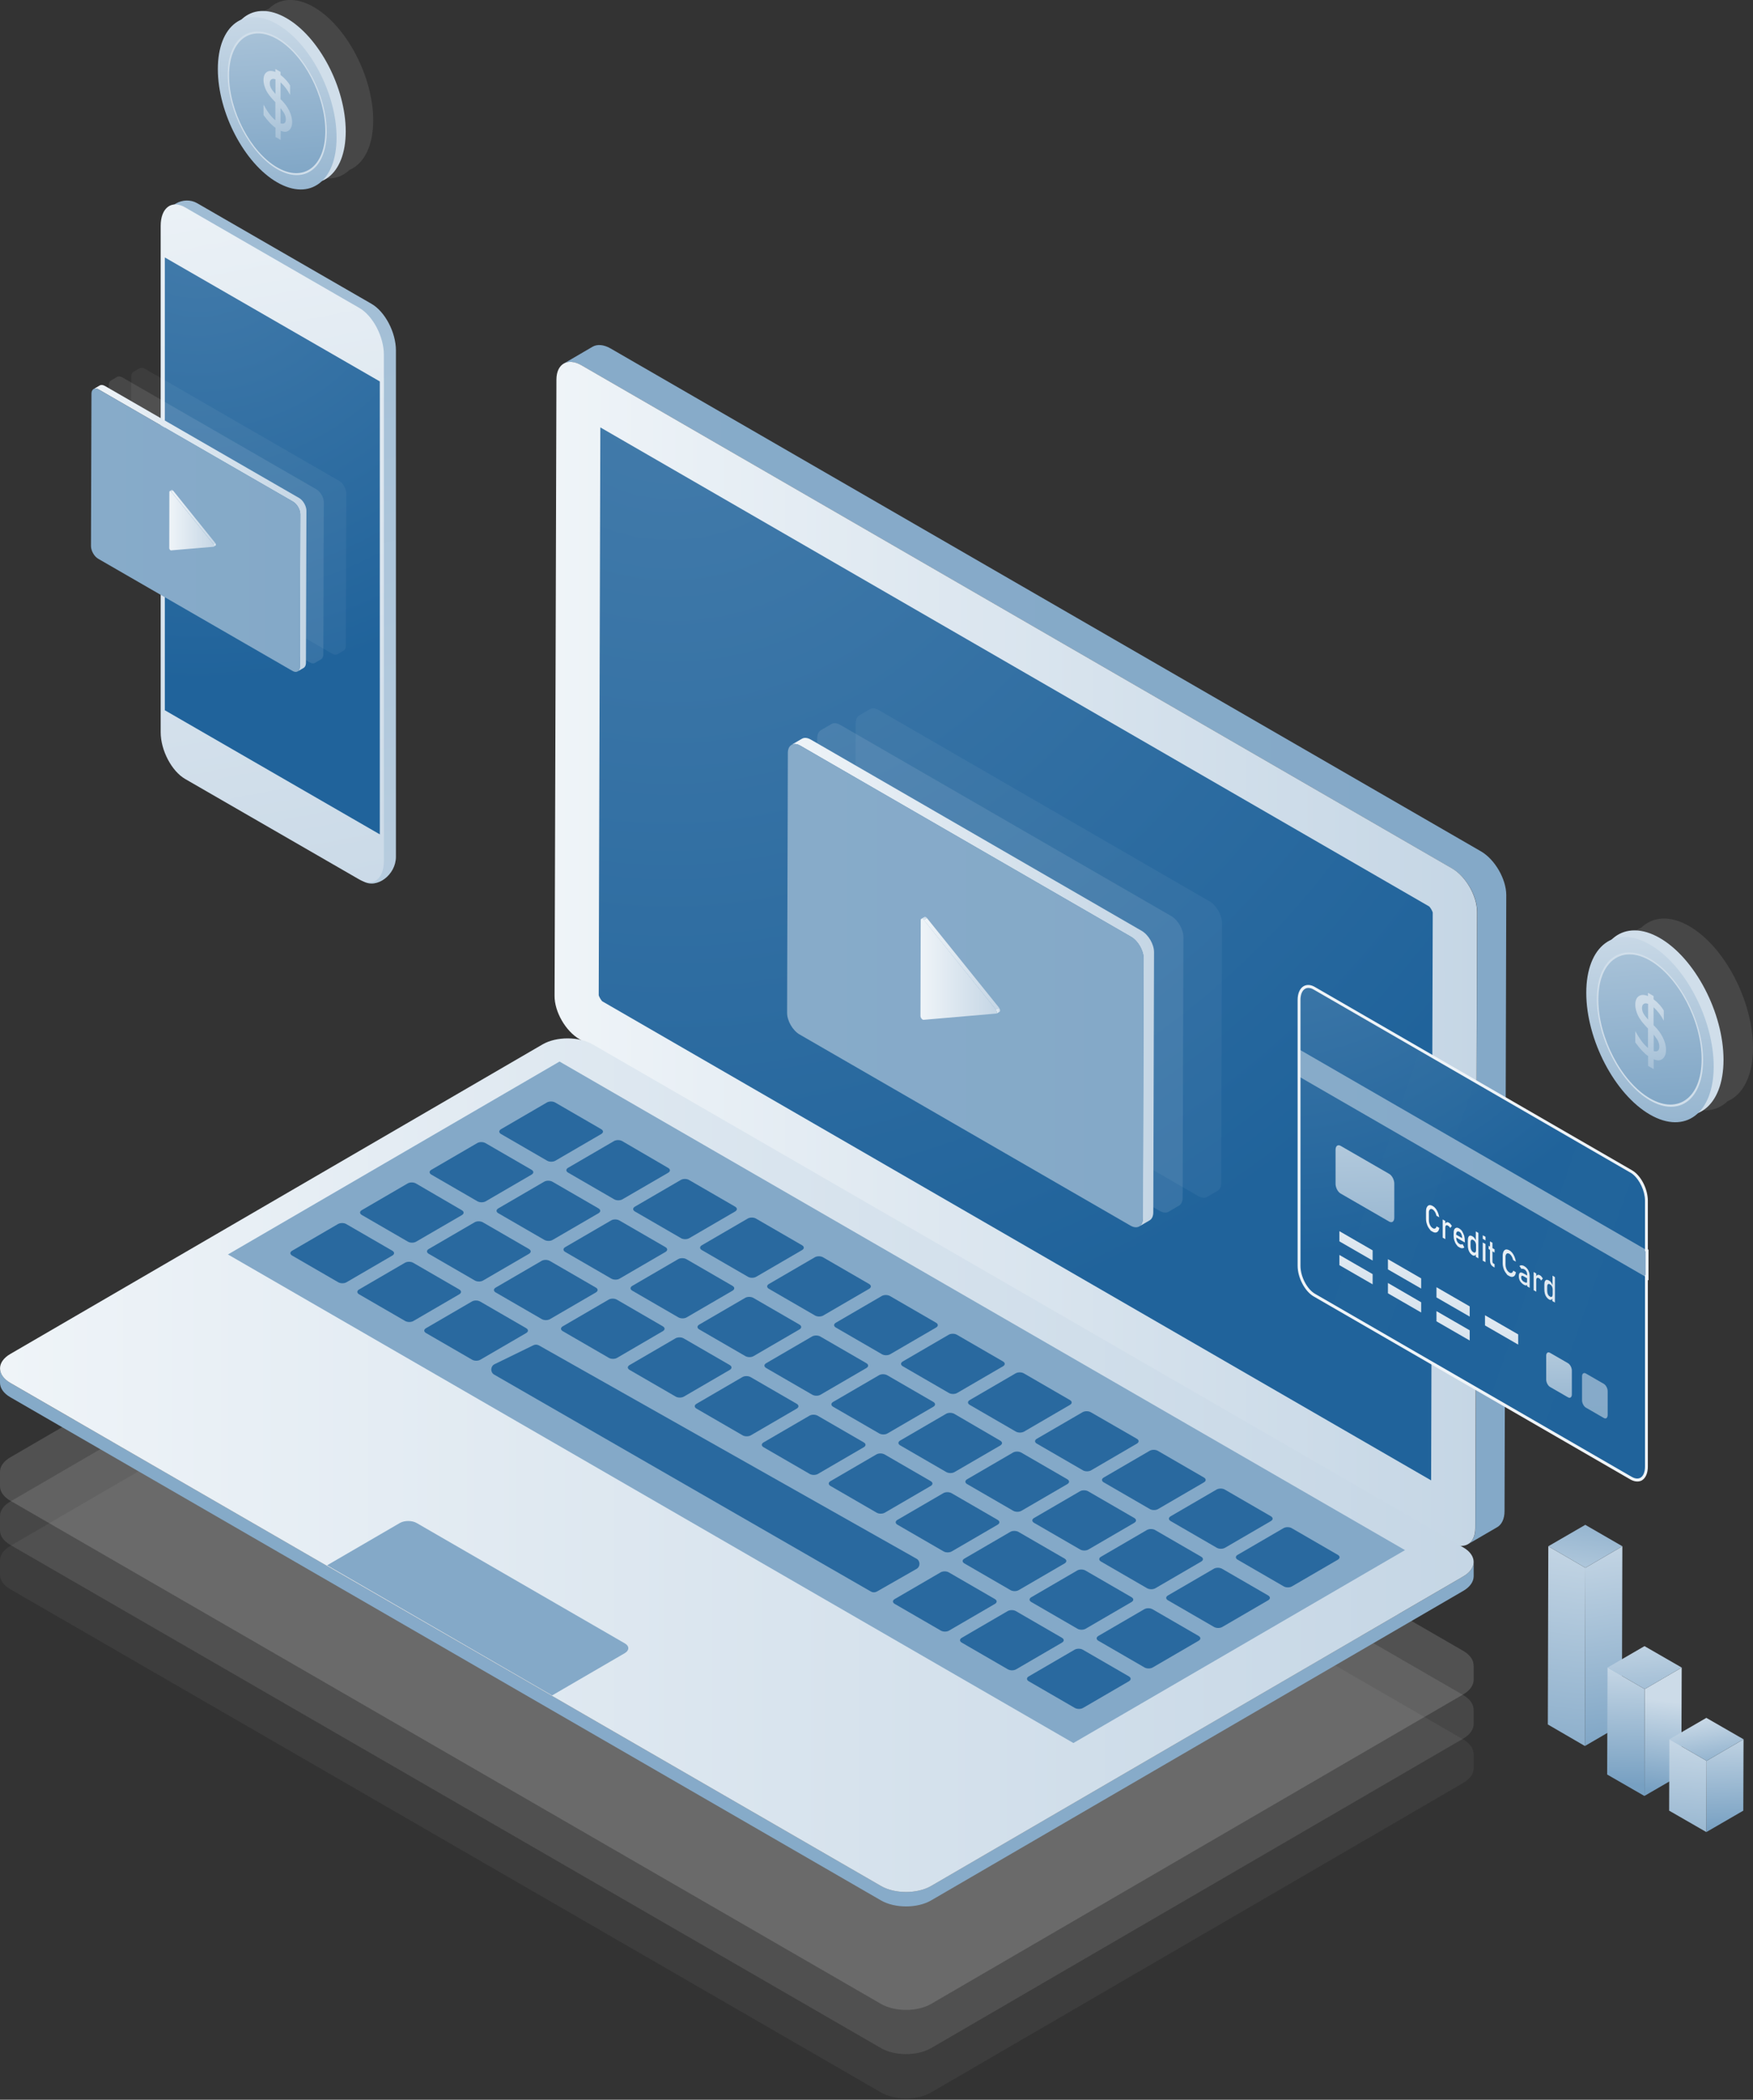 <svg width="314" height="376" viewBox="0 0 314 376" fill="none" xmlns="http://www.w3.org/2000/svg">
<rect x="0" y="0" width="314" height="376" fill="#333333" stroke="none"/>
<g clip-path="url(#clip0)">
<path d="M66.537 54.402L35.324 36.392C32.915 35.002 29.509 36.724 29.509 39.94L30.942 130.382C30.942 133.598 32.894 137.333 35.324 138.744L65.104 157.832C67.513 159.222 70.919 156.649 70.919 153.433V62.743C70.919 59.527 68.967 55.792 66.537 54.402Z" fill="url(#paint0_linear)"/>
<path d="M64.377 157.5L33.164 139.49C30.755 138.1 28.782 134.366 28.782 131.129V40.438C28.782 37.222 30.734 35.728 33.164 37.139L64.377 55.149C66.786 56.539 68.759 60.274 68.759 63.51V154.201C68.759 157.417 66.807 158.89 64.377 157.5Z" fill="url(#paint1_linear)"/>
<path d="M29.529 127.187V46.103L68.032 68.303V149.408L29.529 127.187Z" fill="url(#paint2_radial)"/>
<path opacity="0.05" d="M60.702 86.085L25.937 66.021C25.563 65.814 25.231 65.793 25.002 65.938L23.901 66.581C23.673 66.726 23.507 67.017 23.507 67.432L23.424 94.716C23.424 95.546 24.005 96.562 24.732 96.998L59.518 117.062C59.912 117.29 60.265 117.29 60.494 117.124C60.473 117.124 60.473 117.145 60.452 117.145L61.553 116.501C61.782 116.356 61.927 116.066 61.948 115.651L62.031 88.367C62.031 87.516 61.449 86.499 60.702 86.085ZM24.213 66.477C24.192 66.477 24.172 66.477 24.172 66.477C24.172 66.477 24.192 66.477 24.213 66.477ZM24.005 66.519C23.985 66.519 23.985 66.54 23.964 66.54C23.964 66.54 23.985 66.519 24.005 66.519ZM24.088 66.498C24.068 66.498 24.047 66.498 24.047 66.519C24.068 66.498 24.088 66.498 24.088 66.498ZM24.275 66.477C24.296 66.477 24.317 66.477 24.317 66.477C24.296 66.477 24.296 66.477 24.275 66.477ZM24.4 66.477C24.421 66.477 24.441 66.477 24.462 66.477C24.421 66.498 24.4 66.498 24.4 66.477ZM24.524 66.519C24.545 66.519 24.566 66.519 24.587 66.54C24.545 66.519 24.545 66.519 24.524 66.519ZM24.67 66.56C24.691 66.56 24.691 66.581 24.711 66.581C24.691 66.581 24.67 66.581 24.67 66.56ZM60.556 117.062C60.577 117.041 60.577 117.041 60.598 117.02C60.577 117.041 60.577 117.062 60.556 117.062ZM60.639 116.999C60.66 116.979 60.66 116.958 60.681 116.958C60.66 116.958 60.639 116.979 60.639 116.999ZM60.847 116.439C60.847 116.398 60.847 116.335 60.847 116.294C60.847 116.335 60.847 116.377 60.847 116.439ZM60.702 116.916C60.722 116.896 60.722 116.875 60.722 116.854C60.722 116.875 60.702 116.896 60.702 116.916ZM60.743 116.813C60.743 116.792 60.764 116.771 60.764 116.75C60.764 116.771 60.764 116.792 60.743 116.813ZM60.805 116.688C60.805 116.667 60.826 116.647 60.826 116.605C60.805 116.647 60.805 116.667 60.805 116.688ZM60.826 116.564C60.826 116.543 60.826 116.501 60.847 116.46C60.847 116.501 60.826 116.543 60.826 116.564Z" fill="white"/>
<path opacity="0.1" d="M56.673 87.62L21.908 67.577C21.534 67.37 21.202 67.349 20.973 67.494L19.873 68.137C19.644 68.282 19.478 68.573 19.478 68.988L19.395 96.272C19.395 97.102 19.977 98.118 20.703 98.554L55.489 118.618C55.884 118.846 56.237 118.846 56.465 118.68C56.444 118.68 56.444 118.701 56.423 118.701L57.524 118.058C57.753 117.912 57.898 117.622 57.919 117.207L58.002 89.923C58.002 89.072 57.4 88.056 56.673 87.62ZM20.184 68.034C20.163 68.034 20.143 68.034 20.143 68.034C20.143 68.034 20.163 68.034 20.184 68.034ZM19.956 68.075C19.935 68.075 19.935 68.096 19.914 68.096C19.935 68.075 19.956 68.075 19.956 68.075ZM20.06 68.034C20.039 68.034 20.018 68.034 20.018 68.054C20.039 68.054 20.039 68.034 20.06 68.034ZM20.247 68.034C20.267 68.034 20.288 68.034 20.288 68.034C20.267 68.034 20.247 68.034 20.247 68.034ZM20.35 68.034C20.371 68.034 20.392 68.034 20.413 68.034C20.392 68.034 20.371 68.034 20.35 68.034ZM20.496 68.075C20.517 68.075 20.537 68.075 20.558 68.096C20.517 68.075 20.496 68.075 20.496 68.075ZM20.62 68.117C20.641 68.117 20.641 68.137 20.662 68.137C20.662 68.137 20.641 68.117 20.62 68.117ZM56.527 118.618C56.548 118.597 56.548 118.597 56.569 118.576C56.548 118.597 56.527 118.618 56.527 118.618ZM56.59 118.555C56.61 118.535 56.61 118.514 56.631 118.514C56.61 118.514 56.61 118.535 56.59 118.555ZM56.818 117.975C56.818 117.933 56.818 117.871 56.818 117.829C56.818 117.892 56.818 117.933 56.818 117.975ZM56.652 118.452C56.673 118.431 56.673 118.41 56.673 118.389C56.673 118.431 56.673 118.452 56.652 118.452ZM56.714 118.369C56.714 118.348 56.735 118.327 56.735 118.307C56.735 118.327 56.735 118.348 56.714 118.369ZM56.756 118.244C56.756 118.224 56.777 118.203 56.777 118.161C56.777 118.203 56.777 118.224 56.756 118.244ZM56.797 118.12C56.797 118.099 56.797 118.058 56.818 118.016C56.797 118.058 56.797 118.099 56.797 118.12Z" fill="white"/>
<path d="M53.578 89.176L18.793 69.112C18.419 68.905 18.086 68.884 17.858 69.029L16.757 69.673C17.006 69.527 17.339 69.548 17.692 69.756L52.477 89.819C53.204 90.234 53.786 91.251 53.786 92.102L53.703 119.385C53.703 119.8 53.557 120.091 53.308 120.236L54.409 119.593C54.637 119.448 54.783 119.157 54.803 118.742L54.886 91.458C54.886 90.628 54.305 89.591 53.578 89.176Z" fill="url(#paint3_linear)"/>
<path d="M52.478 89.819C53.204 90.234 53.786 91.251 53.786 92.102L53.703 119.385C53.703 120.215 53.101 120.568 52.374 120.132L17.609 100.069C16.882 99.654 16.3 98.637 16.3 97.787L16.384 70.503C16.384 69.673 16.986 69.32 17.713 69.756L52.478 89.819Z" fill="url(#paint4_linear)"/>
<path d="M30.422 87.931L30.755 87.744C30.796 87.724 30.858 87.724 30.921 87.765L30.588 87.952C30.505 87.91 30.464 87.91 30.422 87.931Z" fill="url(#paint5_linear)"/>
<path d="M30.568 87.952L30.9 87.765C30.942 87.786 30.983 87.827 31.004 87.869L30.672 88.056C30.651 87.993 30.609 87.973 30.568 87.952Z" fill="url(#paint6_linear)"/>
<path d="M30.672 88.035L31.004 87.848L38.584 97.268L38.252 97.455L30.672 88.035Z" fill="url(#paint7_linear)"/>
<path d="M38.626 97.683L38.293 97.87C38.397 97.807 38.376 97.6 38.252 97.454L38.584 97.268C38.709 97.434 38.729 97.641 38.626 97.683Z" fill="url(#paint8_linear)"/>
<path d="M30.568 87.952C30.609 87.973 30.651 88.014 30.672 88.056L38.252 97.475C38.397 97.662 38.397 97.911 38.252 97.911L30.651 98.554C30.609 98.554 30.568 98.554 30.547 98.533C30.422 98.471 30.319 98.305 30.319 98.16L30.339 88.097C30.339 87.931 30.464 87.89 30.568 87.952Z" fill="url(#paint9_linear)"/>
<path opacity="0.1" d="M56.216 1.266C53.017 -0.581 50.152 -0.353 48.2 1.515C45.624 2.614 43.942 5.768 43.942 10.395C43.942 18.217 48.698 27.305 54.575 30.687C57.773 32.533 60.639 32.305 62.591 30.438C65.166 29.338 66.849 26.184 66.849 21.557C66.849 13.756 62.093 4.668 56.216 1.266Z" fill="white"/>
<path d="M51.294 3.237C45.417 -0.145 40.661 3.444 40.661 11.266C40.661 19.088 45.417 28.176 51.294 31.558C57.171 34.94 61.927 31.351 61.927 23.529C61.927 15.706 57.171 6.619 51.294 3.237Z" fill="#D0DEEA"/>
<path d="M60.286 24.628C60.286 32.45 55.531 36.04 49.653 32.658C43.776 29.276 39.02 20.188 39.02 12.366C39.02 4.544 43.776 0.954 49.653 4.336C55.531 7.718 60.286 16.806 60.286 24.628Z" fill="url(#paint10_linear)"/>
<path d="M58.396 23.529C58.396 29.96 54.492 32.907 49.653 30.127C44.835 27.346 40.91 19.877 40.91 13.445C40.91 7.013 44.815 4.067 49.653 6.847C54.492 9.627 58.396 17.097 58.396 23.529Z" fill="url(#paint11_linear)"/>
<path d="M49.653 30.293C44.773 27.471 40.785 19.877 40.785 13.383C40.785 6.868 44.752 3.88 49.653 6.681C54.533 9.503 58.521 17.097 58.521 23.591C58.521 30.106 54.533 33.114 49.653 30.293ZM49.653 7.013C44.897 4.274 41.035 7.2 41.035 13.528C41.035 19.856 44.897 27.242 49.653 29.981C54.409 32.72 58.272 29.794 58.272 23.466C58.272 17.138 54.409 9.752 49.653 7.013Z" fill="#D0DEEA"/>
<path d="M51.792 19.794C51.439 19.088 50.941 18.404 50.255 17.761V14.752C50.92 15.354 51.481 16.08 51.958 16.993V15.291C51.564 14.627 51.003 14.005 50.255 13.424V12.885L49.321 12.345V12.885C48.677 12.636 48.179 12.636 47.784 12.905C47.389 13.175 47.203 13.652 47.203 14.337C47.203 14.69 47.265 15.084 47.41 15.52C47.556 15.955 47.743 16.37 48.013 16.744C48.262 17.138 48.698 17.657 49.321 18.3V21.537C48.906 21.184 48.553 20.811 48.22 20.354C47.888 19.918 47.556 19.379 47.203 18.736V20.603C47.992 21.682 48.698 22.45 49.342 22.885V24.524L50.276 25.064V23.425C50.671 23.57 51.003 23.632 51.211 23.591C51.439 23.549 51.626 23.466 51.813 23.3C52.166 22.968 52.332 22.491 52.332 21.827C52.311 21.184 52.145 20.499 51.792 19.794ZM49.342 16.827C49.3 16.785 49.259 16.723 49.196 16.661C48.864 16.287 48.636 15.976 48.511 15.706C48.386 15.437 48.324 15.167 48.324 14.877C48.324 14.565 48.428 14.337 48.615 14.213C48.802 14.088 49.051 14.088 49.342 14.213V16.827ZM50.255 22.097V19.358L50.422 19.586C50.712 19.96 50.92 20.271 51.024 20.541C51.128 20.79 51.19 21.059 51.19 21.35C51.211 22.014 50.899 22.263 50.255 22.097Z" fill="url(#paint12_linear)"/>
</g>
<g clip-path="url(#clip1)">
<path opacity="0.05" d="M263.944 314.264C264.033 313.26 263.409 312.235 262.094 311.476L106.152 221.38C103.679 219.952 99.645 219.952 97.193 221.38L1.85 276.82C0.624 277.534 0 278.471 0 279.407V281.994C0 282.931 0.624 283.89 1.872 284.603L157.813 374.7C160.287 376.127 164.321 376.127 166.773 374.7L262.116 319.259C263.342 318.546 263.944 317.609 263.966 316.673V314.086C263.966 314.13 263.944 314.197 263.944 314.264Z" fill="white"/>
<path opacity="0.1" d="M263.944 306.325C264.033 305.321 263.409 304.295 262.094 303.537L106.152 213.441C103.679 212.013 99.645 212.013 97.193 213.441L1.85 268.881C0.624 269.595 0 270.531 0 271.468V274.055C0 274.992 0.624 275.951 1.872 276.664L157.813 366.761C160.287 368.188 164.321 368.188 166.773 366.761L262.116 311.32C263.342 310.607 263.944 309.67 263.966 308.733V306.146C263.966 306.213 263.944 306.258 263.944 306.325Z" fill="white"/>
<path opacity="0.15" d="M263.944 298.408C264.033 297.404 263.409 296.378 262.094 295.62L106.152 205.524C103.679 204.096 99.645 204.096 97.193 205.524L1.85 260.964C0.624 261.678 0 262.615 0 263.551V266.138C0 267.075 0.624 268.034 1.872 268.747L157.813 358.844C160.287 360.271 164.321 360.271 166.773 358.844L262.116 303.403C263.342 302.69 263.944 301.753 263.966 300.816V298.229C263.966 298.274 263.944 298.341 263.944 298.408Z" fill="white"/>
<path d="M265.303 152.469L109.362 62.395C108.114 61.681 106.977 61.614 106.153 62.083L100.96 65.116C101.784 64.647 102.921 64.714 104.169 65.428L260.11 155.525C262.584 156.952 264.612 160.431 264.59 163.285L264.278 273.631C264.278 275.059 263.765 276.04 262.963 276.508L268.178 273.475C268.981 273.007 269.493 272.003 269.493 270.598L269.805 160.252C269.783 157.398 267.777 153.919 265.303 152.469Z" fill="url(#paint13_linear)"/>
<path d="M264.568 163.285L264.256 273.631C264.256 276.486 262.228 277.645 259.754 276.196L103.812 186.099C101.339 184.672 99.31 181.193 99.333 178.316L99.355 172.629L99.511 121.315L99.667 67.993C99.667 65.138 101.695 63.978 104.191 65.428L260.133 155.524C262.562 156.952 264.568 160.408 264.568 163.285Z" fill="url(#paint14_linear)"/>
<path d="M107.868 179.297C107.646 179.074 107.334 178.539 107.244 178.227L107.534 76.534L256.009 162.326C256.232 162.549 256.544 163.085 256.633 163.397L256.344 265.09L107.868 179.297Z" fill="url(#paint15_radial)"/>
<path d="M262.116 282.284L166.773 337.725C164.299 339.152 160.287 339.152 157.813 337.725L1.872 247.65C0.624 246.915 0 245.978 0 245.019V247.606C0 248.542 0.624 249.501 1.872 250.215L157.813 340.312C160.287 341.739 164.321 341.739 166.773 340.312L262.116 284.871C263.342 284.157 263.944 283.221 263.966 282.284V279.697C263.966 280.656 263.342 281.57 262.116 282.284Z" fill="url(#paint16_linear)"/>
<path d="M262.094 277.088C264.568 278.515 264.59 280.857 262.116 282.284L166.773 337.725C164.299 339.152 160.287 339.152 157.814 337.725L1.872 247.65C-0.602 246.223 -0.624 243.882 1.85 242.454L97.193 187.014C99.667 185.586 103.679 185.586 106.153 187.014L262.094 277.088Z" fill="url(#paint17_linear)"/>
<path d="M111.925 294.282C112.749 294.75 112.749 295.531 111.925 296.022L98.887 303.604L58.592 280.299L71.63 272.717C72.455 272.249 73.792 272.249 74.617 272.717L111.925 294.282Z" fill="#84A9C8"/>
<path d="M251.663 277.579L192.269 312.123L40.83 224.636L100.224 190.091L251.663 277.579Z" fill="#84A9C8"/>
<path d="M203.635 257.641C204.059 257.887 204.059 258.266 203.635 258.511L195.456 263.284C195.055 263.529 194.364 263.529 193.963 263.284L185.717 258.511C185.293 258.266 185.293 257.887 185.717 257.641L193.896 252.891C194.297 252.646 194.988 252.646 195.389 252.891L203.635 257.641Z" fill="#29699F"/>
<path d="M215.648 264.577C216.071 264.822 216.071 265.201 215.648 265.447L207.446 270.219C207.045 270.465 206.354 270.465 205.953 270.219L197.707 265.447C197.283 265.201 197.283 264.822 197.707 264.577L205.908 259.805C206.31 259.559 207 259.559 207.402 259.805L215.648 264.577Z" fill="#29699F"/>
<path d="M203.167 271.825C203.591 272.07 203.591 272.449 203.167 272.695L194.966 277.467C194.564 277.712 193.896 277.712 193.472 277.467L185.226 272.695C184.803 272.449 184.803 272.07 185.226 271.825L193.428 267.052C193.829 266.807 194.498 266.807 194.921 267.052L203.167 271.825Z" fill="#29699F"/>
<path d="M190.687 279.095C191.11 279.34 191.11 279.719 190.687 279.965L182.485 284.737C182.084 284.983 181.393 284.983 180.992 284.737L172.746 279.965C172.322 279.719 172.322 279.34 172.746 279.095L180.947 274.323C181.348 274.077 182.017 274.077 182.44 274.323L190.687 279.095Z" fill="#29699F"/>
<path d="M178.206 286.343C178.629 286.588 178.629 286.967 178.206 287.213L170.004 291.985C169.603 292.23 168.934 292.23 168.511 291.985L160.265 287.213C159.841 286.967 159.841 286.588 160.265 286.343L168.466 281.571C168.868 281.325 169.558 281.325 169.96 281.571L178.206 286.343Z" fill="#29699F"/>
<path d="M214.69 292.944C215.113 293.189 215.113 293.569 214.69 293.814L206.488 298.586C206.087 298.832 205.396 298.832 204.995 298.586L196.749 293.814C196.325 293.569 196.325 293.189 196.749 292.944L204.95 288.172C205.351 287.926 206.02 287.926 206.444 288.172L214.69 292.944Z" fill="#29699F"/>
<path d="M239.629 278.426C240.052 278.671 240.052 279.05 239.629 279.296L231.427 284.068C231.026 284.314 230.335 284.314 229.934 284.068L221.688 279.296C221.264 279.05 221.264 278.671 221.688 278.426L229.889 273.654C230.29 273.408 230.981 273.408 231.382 273.654L239.629 278.426Z" fill="#29699F"/>
<path d="M227.148 285.696C227.571 285.941 227.571 286.321 227.148 286.566L218.946 291.338C218.545 291.584 217.877 291.584 217.453 291.338L209.207 286.566C208.784 286.321 208.784 285.941 209.207 285.696L217.409 280.924C217.81 280.678 218.478 280.678 218.902 280.924L227.148 285.696Z" fill="#29699F"/>
<path d="M227.638 271.513C228.062 271.758 228.062 272.137 227.638 272.382L219.437 277.155C219.035 277.4 218.345 277.4 217.943 277.155L209.697 272.382C209.274 272.137 209.274 271.758 209.697 271.513L217.899 266.74C218.3 266.495 218.991 266.495 219.392 266.74L227.638 271.513Z" fill="#29699F"/>
<path d="M215.157 278.761C215.581 279.006 215.581 279.385 215.157 279.63L206.956 284.403C206.555 284.648 205.886 284.648 205.463 284.403L197.217 279.63C196.793 279.385 196.793 279.006 197.217 278.761L205.418 273.988C205.819 273.743 206.488 273.743 206.911 273.988L215.157 278.761Z" fill="#29699F"/>
<path d="M202.677 286.008C203.1 286.254 203.1 286.633 202.677 286.878L194.475 291.651C194.074 291.896 193.383 291.896 192.982 291.651L184.736 286.878C184.313 286.633 184.313 286.254 184.736 286.008L192.938 281.236C193.339 280.991 194.007 280.991 194.431 281.236L202.677 286.008Z" fill="#29699F"/>
<path d="M190.218 293.279C190.642 293.524 190.642 293.903 190.218 294.148L182.017 298.921C181.616 299.166 180.947 299.166 180.524 298.921L172.278 294.148C171.854 293.903 171.854 293.524 172.278 293.279L180.479 288.506C180.88 288.261 181.571 288.261 181.972 288.506L190.218 293.279Z" fill="#29699F"/>
<path d="M202.209 300.192C202.632 300.437 202.632 300.816 202.209 301.062L194.007 305.834C193.606 306.079 192.938 306.079 192.514 305.834L184.268 301.062C183.845 300.816 183.845 300.437 184.268 300.192L192.47 295.42C192.871 295.174 193.562 295.174 193.963 295.42L202.209 300.192Z" fill="#29699F"/>
<path d="M142.703 251.375C143.126 251.62 143.126 251.999 142.703 252.244L134.501 257.017C134.1 257.262 133.409 257.262 133.008 257.017L124.762 252.244C124.338 251.999 124.338 251.62 124.762 251.375L132.964 246.602C133.365 246.357 134.033 246.357 134.457 246.602L142.703 251.375Z" fill="#29699F"/>
<path d="M130.713 244.439C131.136 244.684 131.136 245.064 130.713 245.309L122.511 250.081C122.11 250.327 121.419 250.327 121.018 250.081L112.772 245.309C112.348 245.064 112.348 244.684 112.772 244.439L120.973 239.667C121.374 239.421 122.043 239.421 122.466 239.667L130.713 244.439Z" fill="#29699F"/>
<path d="M143.193 237.191C143.617 237.437 143.617 237.816 143.193 238.061L134.992 242.833C134.591 243.079 133.922 243.079 133.499 242.833L125.252 238.061C124.829 237.816 124.829 237.437 125.252 237.191L133.454 232.419C133.855 232.173 134.524 232.173 134.947 232.419L143.193 237.191Z" fill="#29699F"/>
<path d="M167.664 236.857C168.088 237.102 168.088 237.481 167.664 237.726L159.463 242.499C159.062 242.744 158.371 242.744 157.969 242.499L149.723 237.726C149.3 237.481 149.3 237.102 149.723 236.857L157.925 232.084C158.326 231.839 159.017 231.839 159.418 232.084L167.664 236.857Z" fill="#29699F"/>
<path d="M155.184 244.105C155.607 244.35 155.607 244.729 155.184 244.974L146.982 249.747C146.581 249.992 145.912 249.992 145.489 249.747L137.243 244.974C136.819 244.729 136.819 244.35 137.243 244.105L145.444 239.332C145.845 239.087 146.514 239.087 146.937 239.332L155.184 244.105Z" fill="#29699F"/>
<path d="M191.645 250.706C192.068 250.951 192.068 251.33 191.645 251.575L183.443 256.348C183.042 256.593 182.351 256.593 181.95 256.348L173.704 251.575C173.28 251.33 173.28 250.951 173.704 250.706L181.905 245.933C182.307 245.688 182.997 245.688 183.399 245.933L191.645 250.706Z" fill="#29699F"/>
<path d="M179.655 243.792C180.078 244.038 180.078 244.417 179.655 244.662L171.453 249.435C171.052 249.68 170.361 249.68 169.96 249.435L161.714 244.662C161.29 244.417 161.29 244.038 161.714 243.792L169.915 239.02C170.316 238.775 171.007 238.775 171.408 239.02L179.655 243.792Z" fill="#29699F"/>
<path d="M167.174 251.04C167.597 251.286 167.597 251.665 167.174 251.91L158.972 256.682C158.571 256.928 157.902 256.928 157.479 256.682L149.233 251.91C148.809 251.665 148.809 251.286 149.233 251.04L157.434 246.268C157.836 246.022 158.504 246.022 158.928 246.268L167.174 251.04Z" fill="#29699F"/>
<path d="M154.716 258.288C155.139 258.533 155.139 258.913 154.716 259.158L146.514 263.93C146.113 264.176 145.422 264.176 145.021 263.93L136.775 259.158C136.351 258.913 136.351 258.533 136.775 258.288L144.976 253.516C145.377 253.27 146.046 253.27 146.469 253.516L154.716 258.288Z" fill="#29699F"/>
<path d="M82.729 216.719C83.152 216.964 83.152 217.343 82.729 217.589L74.55 222.339C74.148 222.584 73.458 222.584 73.056 222.339L64.81 217.566C64.387 217.321 64.387 216.942 64.81 216.696L73.012 211.924C73.413 211.679 74.082 211.679 74.505 211.924L82.729 216.719Z" fill="#29699F"/>
<path d="M155.674 229.921C156.097 230.166 156.097 230.546 155.674 230.791L147.472 235.563C147.071 235.809 146.38 235.809 145.979 235.563L137.733 230.791C137.309 230.546 137.309 230.166 137.733 229.921L145.934 225.149C146.336 224.903 147.027 224.903 147.428 225.149L155.674 229.921Z" fill="#29699F"/>
<path d="M119.68 209.136C120.104 209.382 120.104 209.761 119.68 210.006L111.501 214.756C111.1 215.002 110.409 215.002 110.008 214.756L101.762 209.984C101.338 209.739 101.338 209.359 101.762 209.114L109.963 204.342C110.364 204.096 111.055 204.096 111.456 204.342L119.68 209.136Z" fill="#29699F"/>
<path d="M131.671 216.072C132.094 216.317 132.094 216.696 131.671 216.942L123.469 221.714C123.068 221.96 122.377 221.96 121.976 221.714L113.73 216.942C113.306 216.696 113.306 216.317 113.73 216.072L121.931 211.3C122.333 211.054 123.024 211.054 123.425 211.3L131.671 216.072Z" fill="#29699F"/>
<path d="M107.2 216.384C107.623 216.63 107.623 217.009 107.2 217.254L98.998 222.026C98.597 222.272 97.928 222.272 97.505 222.026L89.259 217.254C88.835 217.009 88.835 216.63 89.259 216.384L97.46 211.612C97.862 211.367 98.53 211.367 98.954 211.612L107.2 216.384Z" fill="#29699F"/>
<path d="M143.661 222.985C144.085 223.231 144.085 223.61 143.661 223.855L135.46 228.628C135.058 228.873 134.367 228.873 133.966 228.628L125.72 223.855C125.297 223.61 125.297 223.231 125.72 222.985L133.922 218.213C134.323 217.968 135.014 217.968 135.415 218.213L143.661 222.985Z" fill="#29699F"/>
<path d="M119.19 223.32C119.614 223.565 119.614 223.944 119.19 224.19L110.989 228.962C110.587 229.207 109.919 229.207 109.495 228.962L101.249 224.19C100.826 223.944 100.826 223.565 101.249 223.32L109.451 218.548C109.852 218.302 110.521 218.302 110.944 218.548L119.19 223.32Z" fill="#29699F"/>
<path d="M94.741 223.654C95.165 223.9 95.165 224.279 94.741 224.524L86.54 229.297C86.139 229.542 85.448 229.542 85.047 229.297L76.8 224.524C76.377 224.279 76.377 223.9 76.8 223.654L85.002 218.882C85.403 218.637 86.072 218.637 86.495 218.882L94.741 223.654Z" fill="#29699F"/>
<path d="M131.203 230.256C131.626 230.501 131.626 230.88 131.203 231.125L123.001 235.898C122.6 236.143 121.931 236.143 121.508 235.898L113.262 231.125C112.838 230.88 112.838 230.501 113.262 230.256L121.463 225.483C121.864 225.238 122.533 225.238 122.956 225.483L131.203 230.256Z" fill="#29699F"/>
<path d="M106.732 230.568C107.155 230.813 107.155 231.192 106.732 231.438L98.53 236.21C98.129 236.455 97.438 236.455 97.037 236.21L88.791 231.438C88.367 231.192 88.367 230.813 88.791 230.568L96.992 225.795C97.394 225.55 98.062 225.55 98.486 225.795L106.732 230.568Z" fill="#29699F"/>
<path d="M82.261 230.902C82.684 231.148 82.684 231.527 82.261 231.772L74.059 236.545C73.658 236.79 72.989 236.79 72.566 236.545L64.32 231.772C63.896 231.527 63.896 231.148 64.32 230.902L72.521 226.13C72.922 225.885 73.613 225.885 74.015 226.13L82.261 230.902Z" fill="#29699F"/>
<path d="M118.722 237.503C119.146 237.749 119.146 238.128 118.722 238.373L110.543 243.146C110.142 243.391 109.451 243.391 109.05 243.146L100.803 238.373C100.38 238.128 100.38 237.749 100.803 237.503L109.005 232.731C109.406 232.486 110.075 232.486 110.498 232.731L118.722 237.503Z" fill="#29699F"/>
<path d="M94.251 237.838C94.674 238.083 94.674 238.462 94.251 238.708L86.049 243.48C85.648 243.725 84.98 243.725 84.556 243.48L76.31 238.708C75.887 238.462 75.887 238.083 76.31 237.838L84.512 233.066C84.913 232.82 85.604 232.82 86.005 233.066L94.251 237.838Z" fill="#29699F"/>
<path d="M70.27 223.967C70.694 224.212 70.694 224.591 70.27 224.836L62.069 229.609C61.668 229.854 60.999 229.854 60.576 229.609L52.33 224.836C51.906 224.591 51.906 224.212 52.33 223.967L60.531 219.194C60.932 218.949 61.623 218.949 62.024 219.194L70.27 223.967Z" fill="#29699F"/>
<path d="M179.164 257.976C179.588 258.221 179.588 258.6 179.164 258.846L170.985 263.596C170.584 263.841 169.915 263.841 169.492 263.596L161.246 258.823C160.822 258.578 160.822 258.199 161.246 257.954L169.447 253.181C169.848 252.936 170.517 252.936 170.94 253.181L179.164 257.976Z" fill="#29699F"/>
<path d="M191.177 264.889C191.6 265.135 191.6 265.514 191.177 265.759L182.975 270.531C182.574 270.777 181.905 270.777 181.482 270.531L173.236 265.759C172.812 265.514 172.812 265.135 173.236 264.889L181.437 260.117C181.839 259.872 182.507 259.872 182.931 260.117L191.177 264.889Z" fill="#29699F"/>
<path d="M166.706 265.224C167.129 265.469 167.129 265.848 166.706 266.094L158.504 270.866C158.103 271.111 157.412 271.111 157.011 270.866L148.765 266.094C148.341 265.848 148.341 265.469 148.765 265.224L156.966 260.451C157.368 260.206 158.036 260.206 158.46 260.451L166.706 265.224Z" fill="#29699F"/>
<path d="M178.696 272.159C179.12 272.405 179.12 272.784 178.696 273.029L170.494 277.802C170.093 278.047 169.402 278.047 169.001 277.802L160.755 273.029C160.332 272.784 160.332 272.405 160.755 272.159L168.957 267.387C169.358 267.142 170.026 267.142 170.45 267.387L178.696 272.159Z" fill="#29699F"/>
<path d="M95.21 209.471C95.633 209.716 95.633 210.095 95.21 210.341L87.008 215.113C86.607 215.358 85.938 215.358 85.515 215.113L77.269 210.341C76.845 210.095 76.845 209.716 77.269 209.471L85.47 204.698C85.871 204.453 86.54 204.453 86.964 204.698L95.21 209.471Z" fill="#29699F"/>
<path d="M107.69 202.201C108.114 202.446 108.114 202.825 107.69 203.071L99.489 207.843C99.087 208.088 98.397 208.088 97.995 207.843L89.749 203.071C89.326 202.825 89.326 202.446 89.749 202.201L97.951 197.428C98.352 197.183 99.043 197.183 99.444 197.428L107.69 202.201Z" fill="#29699F"/>
<path d="M88.59 244.283L95.544 240.893C95.856 240.737 96.212 240.759 96.524 240.916L164.165 279.117C164.878 279.519 164.878 280.545 164.165 280.946L157.056 285.005C156.721 285.183 156.32 285.183 156.008 285.005L88.523 246.156C87.788 245.733 87.832 244.662 88.59 244.283Z" fill="#29699F"/>
<path opacity="0.05" d="M216.628 161.39L157.412 127.157C156.788 126.801 156.231 126.756 155.807 127.001L153.935 128.094C153.534 128.317 153.267 128.83 153.267 129.544L153.133 176.086C153.133 177.513 154.136 179.253 155.384 179.967L214.623 214.176C215.291 214.556 215.893 214.578 216.294 214.288C216.272 214.31 216.25 214.333 216.227 214.333L218.099 213.24C218.501 212.994 218.746 212.504 218.746 211.79L218.879 165.248C218.879 163.843 217.876 162.103 216.628 161.39ZM154.47 127.938C154.448 127.938 154.403 127.938 154.381 127.938C154.403 127.938 154.448 127.938 154.47 127.938ZM154.114 128.005C154.091 128.005 154.069 128.027 154.047 128.049C154.047 128.027 154.091 128.027 154.114 128.005ZM154.27 127.96C154.247 127.96 154.225 127.983 154.181 127.983C154.225 127.983 154.247 127.96 154.27 127.96ZM154.582 127.938C154.604 127.938 154.649 127.938 154.671 127.938C154.626 127.938 154.604 127.938 154.582 127.938ZM154.782 127.96C154.805 127.96 154.849 127.96 154.871 127.983C154.849 127.96 154.805 127.96 154.782 127.96ZM155.005 128.005C155.027 128.005 155.072 128.027 155.094 128.027C155.05 128.027 155.027 128.027 155.005 128.005ZM155.228 128.094C155.25 128.094 155.273 128.116 155.295 128.116C155.295 128.116 155.273 128.116 155.228 128.094ZM216.361 214.243C216.383 214.221 216.406 214.199 216.428 214.176C216.406 214.199 216.383 214.221 216.361 214.243ZM216.495 214.11C216.517 214.087 216.539 214.065 216.562 214.02C216.539 214.065 216.517 214.087 216.495 214.11ZM216.874 213.151C216.874 213.061 216.896 212.972 216.896 212.883C216.874 212.994 216.874 213.061 216.874 213.151ZM216.606 213.976C216.628 213.953 216.651 213.909 216.651 213.887C216.651 213.909 216.628 213.931 216.606 213.976ZM216.695 213.797C216.718 213.753 216.718 213.73 216.74 213.686C216.74 213.73 216.718 213.753 216.695 213.797ZM216.784 213.597C216.807 213.552 216.807 213.507 216.807 213.463C216.807 213.53 216.784 213.574 216.784 213.597ZM216.829 213.396C216.829 213.351 216.851 213.284 216.851 213.24C216.851 213.284 216.851 213.329 216.829 213.396Z" fill="white"/>
<path opacity="0.1" d="M209.764 164.021L150.526 129.811C149.902 129.454 149.344 129.41 148.921 129.655L147.049 130.748C146.648 130.971 146.38 131.484 146.38 132.197L146.247 178.74C146.247 180.167 147.249 181.907 148.498 182.62L207.714 216.83C208.382 217.209 208.984 217.232 209.385 216.942C209.363 216.964 209.341 216.986 209.318 216.986L211.191 215.894C211.592 215.648 211.837 215.158 211.837 214.444L211.971 167.902C212.015 166.474 211.012 164.735 209.764 164.021ZM147.606 130.592C147.584 130.592 147.539 130.592 147.517 130.592C147.539 130.592 147.562 130.592 147.606 130.592ZM147.227 130.659C147.205 130.659 147.183 130.681 147.16 130.703C147.183 130.681 147.205 130.659 147.227 130.659ZM147.406 130.614C147.383 130.614 147.361 130.636 147.316 130.636C147.361 130.614 147.383 130.614 147.406 130.614ZM147.718 130.592C147.74 130.592 147.784 130.592 147.807 130.592C147.762 130.592 147.74 130.592 147.718 130.592ZM147.918 130.614C147.94 130.614 147.985 130.614 148.007 130.636C147.963 130.614 147.94 130.614 147.918 130.614ZM148.141 130.659C148.163 130.659 148.208 130.681 148.23 130.681C148.186 130.681 148.163 130.659 148.141 130.659ZM148.364 130.748C148.386 130.748 148.408 130.77 148.431 130.77C148.408 130.77 148.386 130.748 148.364 130.748ZM209.497 216.875C209.519 216.853 209.541 216.83 209.564 216.808C209.541 216.83 209.519 216.875 209.497 216.875ZM209.63 216.763C209.653 216.741 209.675 216.719 209.697 216.674C209.675 216.719 209.653 216.741 209.63 216.763ZM209.987 215.804C209.987 215.715 210.009 215.626 210.009 215.537C210.009 215.626 210.009 215.715 209.987 215.804ZM209.742 216.607C209.764 216.585 209.786 216.54 209.786 216.518C209.764 216.54 209.764 216.585 209.742 216.607ZM209.831 216.451C209.853 216.407 209.853 216.384 209.876 216.34C209.853 216.362 209.853 216.407 209.831 216.451ZM209.898 216.25C209.92 216.206 209.92 216.161 209.92 216.117C209.92 216.161 209.92 216.206 209.898 216.25ZM209.965 216.027C209.965 215.983 209.987 215.916 209.987 215.871C209.987 215.938 209.965 215.983 209.965 216.027Z" fill="white"/>
<path d="M204.482 166.675L145.244 132.443C144.62 132.086 144.062 132.041 143.639 132.287L141.767 133.379C142.168 133.134 142.747 133.179 143.372 133.536L202.588 167.746C203.836 168.459 204.839 170.199 204.839 171.626L204.705 218.168C204.705 218.882 204.46 219.373 204.059 219.618L205.931 218.525C206.332 218.28 206.577 217.789 206.577 217.076L206.711 170.533C206.733 169.128 205.73 167.389 204.482 166.675Z" fill="url(#paint18_linear)"/>
<path d="M202.61 167.746C203.858 168.459 204.861 170.199 204.861 171.626L204.727 218.168C204.727 219.596 203.702 220.175 202.476 219.462L143.238 185.252C141.99 184.538 140.987 182.799 140.987 181.371L141.121 134.829C141.121 133.402 142.146 132.822 143.372 133.536L202.61 167.746Z" fill="url(#paint19_linear)"/>
<path d="M165.034 164.534L165.592 164.2C165.658 164.155 165.77 164.177 165.859 164.222L165.302 164.556C165.213 164.512 165.101 164.49 165.034 164.534Z" fill="url(#paint20_linear)"/>
<path d="M165.302 164.556L165.859 164.222C165.926 164.267 165.993 164.311 166.037 164.378L165.48 164.713C165.435 164.646 165.369 164.601 165.302 164.556Z" fill="url(#paint21_linear)"/>
<path d="M165.48 164.735L166.037 164.4L178.964 180.457L178.407 180.792L165.48 164.735Z" fill="url(#paint22_linear)"/>
<path d="M179.031 181.193L178.473 181.528C178.629 181.438 178.607 181.082 178.384 180.814L178.941 180.479C179.164 180.725 179.209 181.082 179.031 181.193Z" fill="url(#paint23_linear)"/>
<path d="M165.302 164.556C165.369 164.601 165.436 164.646 165.48 164.713L178.384 180.769C178.629 181.082 178.629 181.505 178.384 181.505L165.436 182.62C165.369 182.62 165.302 182.598 165.257 182.576C165.057 182.464 164.878 182.174 164.878 181.929L164.923 164.757C164.923 164.534 165.101 164.445 165.302 164.556Z" fill="url(#paint24_linear)"/>
<path d="M290.599 276.887L290.51 308.8L283.891 312.658L283.98 280.745L290.599 276.887Z" fill="url(#paint25_linear)"/>
<path d="M283.98 280.745L283.891 312.658L277.249 308.8L277.338 276.887L283.98 280.745Z" fill="url(#paint26_linear)"/>
<path d="M290.599 276.887L283.98 280.745L277.338 276.887L283.957 273.052L290.599 276.887Z" fill="url(#paint27_linear)"/>
<path d="M301.23 298.609L301.163 317.765L294.544 321.601L294.611 302.467L301.23 298.609Z" fill="url(#paint28_linear)"/>
<path d="M294.611 302.467L294.544 321.601L287.88 317.765L287.947 298.609L294.611 302.467Z" fill="url(#paint29_linear)"/>
<path d="M301.23 298.609L294.611 302.467L287.947 298.609L294.566 294.773L301.23 298.609Z" fill="url(#paint30_linear)"/>
<path d="M312.306 311.454L312.262 324.233L305.643 328.068L305.687 315.312L312.306 311.454Z" fill="url(#paint31_linear)"/>
<path d="M305.687 315.312L305.643 328.068L298.979 324.233L299.023 311.454L305.687 315.312Z" fill="url(#paint32_linear)"/>
<path d="M312.307 311.454L305.688 315.312L299.024 311.454L305.643 307.618L312.307 311.454Z" fill="url(#paint33_linear)"/>
<path d="M294.945 215.002V262.615C294.945 264.644 293.719 265.558 292.203 264.689L235.461 231.906C233.946 231.036 232.72 228.672 232.72 226.665V179.052C232.72 177.023 233.946 176.108 235.461 176.978L292.203 209.761C292.359 209.85 292.493 209.939 292.627 210.051C293.942 211.077 294.945 213.173 294.945 215.002Z" fill="url(#paint34_radial)"/>
<path d="M295.056 228.806L232.809 192.857V187.973L295.056 223.922V228.806Z" fill="url(#paint35_linear)"/>
<path d="M248.833 218.748L240.141 213.73C239.629 213.441 239.228 212.66 239.228 211.991V205.88C239.228 205.211 239.629 204.899 240.141 205.189L248.833 210.207C249.346 210.497 249.747 211.277 249.747 211.946V218.057C249.747 218.726 249.346 219.038 248.833 218.748Z" fill="url(#paint36_linear)"/>
<path d="M271.945 240.782L265.994 237.347V235.519L271.945 238.953V240.782Z" fill="url(#paint37_linear)"/>
<path d="M263.253 235.764L257.302 232.33V230.501L263.253 233.935V235.764Z" fill="url(#paint38_linear)"/>
<path d="M254.561 230.746L248.61 227.312V225.483L254.561 228.918V230.746Z" fill="url(#paint39_linear)"/>
<path d="M245.869 225.728L239.918 222.294V220.465L245.869 223.9V225.728Z" fill="url(#paint40_linear)"/>
<path d="M263.253 240.046L257.302 236.611V234.783L263.253 238.217V240.046Z" fill="url(#paint41_linear)"/>
<path d="M254.561 235.028L248.61 231.594V229.743L254.561 233.199V235.028Z" fill="url(#paint42_linear)"/>
<path d="M245.869 229.988L239.918 226.554V224.725L245.869 228.159V229.988Z" fill="url(#paint43_linear)"/>
<path d="M280.859 250.215L277.65 248.364C277.271 248.141 276.959 247.561 276.959 247.048V242.767C276.959 242.254 277.271 242.031 277.65 242.254L280.859 244.105C281.238 244.328 281.55 244.907 281.55 245.42V249.702C281.55 250.215 281.238 250.438 280.859 250.215Z" fill="url(#paint44_linear)"/>
<path d="M287.278 253.917L284.069 252.066C283.69 251.843 283.378 251.263 283.378 250.75V246.469C283.378 245.956 283.69 245.733 284.069 245.956L287.278 247.807C287.657 248.03 287.969 248.609 287.969 249.122V253.404C287.947 253.917 287.657 254.14 287.278 253.917Z" fill="url(#paint45_linear)"/>
<path d="M256.01 216.741C256.076 216.607 256.143 216.54 256.255 216.496C256.366 216.451 256.478 216.496 256.611 216.563C256.701 216.63 256.812 216.697 256.901 216.83C256.99 216.942 257.079 217.076 257.146 217.232C257.213 217.388 257.258 217.544 257.302 217.7L257.793 217.99C257.748 217.7 257.681 217.41 257.57 217.143C257.458 216.875 257.325 216.63 257.169 216.429C257.013 216.228 256.834 216.072 256.634 215.961C256.389 215.827 256.188 215.782 256.01 215.804C255.831 215.849 255.698 215.961 255.586 216.161C255.475 216.362 255.43 216.63 255.43 216.964V218.213C255.43 218.548 255.475 218.882 255.586 219.194C255.675 219.506 255.831 219.796 256.01 220.019C256.188 220.265 256.277 220.376 256.277 220.376C256.277 220.376 256.389 220.443 256.634 220.577C256.834 220.688 257.013 220.733 257.169 220.711C257.325 220.688 257.481 220.622 257.592 220.465C257.703 220.332 257.77 220.131 257.815 219.886L257.325 219.596C257.302 219.729 257.235 219.841 257.169 219.908C257.102 219.975 257.013 220.019 256.923 220.019C256.834 220.019 256.723 219.997 256.634 219.93C256.5 219.841 256.366 219.729 256.277 219.596C256.166 219.44 256.099 219.283 256.032 219.083C255.965 218.882 255.943 218.681 255.943 218.458V217.209C255.921 217.031 255.943 216.875 256.01 216.741Z" fill="url(#paint46_linear)"/>
<path d="M259.531 218.949C259.397 218.86 259.264 218.837 259.13 218.882C259.041 218.904 258.952 218.994 258.885 219.105V218.637L258.417 218.369V221.625L258.885 221.893V219.841C258.885 219.64 258.929 219.506 259.018 219.44C259.108 219.373 259.219 219.395 259.375 219.484C259.464 219.529 259.531 219.596 259.598 219.663C259.665 219.729 259.709 219.819 259.754 219.908L260.066 219.529C259.999 219.417 259.91 219.306 259.821 219.194C259.754 219.083 259.643 219.016 259.531 218.949Z" fill="url(#paint47_linear)"/>
<path d="M261.916 220.51C261.782 220.287 261.604 220.131 261.403 219.997C261.18 219.863 261.002 219.819 260.846 219.863C260.69 219.908 260.579 219.997 260.489 220.175C260.4 220.354 260.378 220.599 260.378 220.934V221.291C260.378 221.603 260.422 221.893 260.512 222.16C260.601 222.428 260.712 222.673 260.868 222.874C261.024 223.075 261.113 223.186 261.113 223.186C261.113 223.186 261.225 223.253 261.448 223.387C261.604 223.476 261.76 223.521 261.893 223.521C262.049 223.521 262.183 223.476 262.295 223.387L261.983 222.785C261.916 222.829 261.827 222.852 261.737 222.852C261.648 222.852 261.537 222.829 261.448 222.762C261.247 222.651 261.091 222.495 261.002 222.294C260.891 222.093 260.846 221.87 260.846 221.603L262.384 222.495V222.272C262.384 221.915 262.339 221.58 262.272 221.291C262.161 221.001 262.049 220.733 261.916 220.51ZM260.824 221.09C260.824 220.845 260.868 220.666 260.98 220.577C261.069 220.465 261.225 220.488 261.403 220.577C261.559 220.666 261.671 220.8 261.76 221.001C261.849 221.201 261.893 221.424 261.916 221.714L260.824 221.09Z" fill="url(#paint48_linear)"/>
<path d="M264.389 222.227C264.323 222.049 264.256 221.893 264.144 221.759C264.033 221.58 263.899 221.469 263.743 221.38C263.565 221.291 263.431 221.246 263.297 221.268C263.164 221.291 263.074 221.402 263.008 221.558C262.941 221.714 262.918 221.937 262.918 222.227V222.941C262.918 223.208 262.941 223.476 263.008 223.721C263.074 223.967 263.164 224.167 263.297 224.346C263.431 224.524 263.565 224.658 263.743 224.77C263.899 224.859 264.033 224.881 264.144 224.836C264.233 224.792 264.3 224.725 264.345 224.636V225.059L264.813 225.327V220.778L264.345 220.51V222.227H264.389ZM264.323 224.167C264.278 224.257 264.233 224.301 264.167 224.301C264.1 224.323 264.011 224.301 263.899 224.234C263.743 224.145 263.609 224.011 263.542 223.833C263.453 223.654 263.409 223.454 263.409 223.208V222.495C263.409 222.25 263.453 222.093 263.542 222.026C263.632 221.937 263.743 221.96 263.899 222.049C264.011 222.116 264.077 222.183 264.167 222.272C264.233 222.361 264.3 222.473 264.323 222.584C264.367 222.696 264.389 222.829 264.389 222.963V223.833C264.389 223.989 264.367 224.1 264.323 224.167Z" fill="url(#paint49_linear)"/>
<path d="M265.593 221.826L266.083 222.116V221.469L265.593 221.201V221.826Z" fill="url(#paint50_linear)"/>
<path d="M265.593 225.751L266.083 226.018V222.762L265.593 222.495V225.751Z" fill="url(#paint51_linear)"/>
<path d="M267.354 222.562L266.886 222.294V223.231L266.64 223.075V223.654L266.886 223.811V225.639C266.886 225.929 266.93 226.175 267.019 226.353C267.108 226.554 267.264 226.71 267.443 226.821L267.71 226.977V226.375L267.487 226.241C267.443 226.219 267.398 226.175 267.376 226.108C267.354 226.041 267.331 225.974 267.331 225.907V224.078L267.71 224.301V223.721L267.331 223.498V222.562H267.354Z" fill="url(#paint52_linear)"/>
<path d="M269.738 224.68C269.805 224.547 269.872 224.48 269.984 224.435C270.095 224.413 270.206 224.435 270.34 224.502C270.429 224.569 270.541 224.636 270.63 224.77C270.719 224.881 270.808 225.015 270.875 225.171C270.942 225.327 270.986 225.483 271.031 225.639L271.521 225.929C271.477 225.639 271.41 225.349 271.298 225.082C271.187 224.814 271.053 224.569 270.897 224.368C270.741 224.167 270.563 224.011 270.362 223.9C270.117 223.766 269.917 223.721 269.738 223.744C269.56 223.788 269.426 223.9 269.315 224.101C269.226 224.301 269.159 224.569 269.159 224.903V226.152C269.159 226.487 269.204 226.821 269.315 227.133C269.404 227.446 269.56 227.736 269.738 227.959C269.917 228.204 270.006 228.315 270.006 228.315C270.006 228.315 270.117 228.382 270.362 228.516C270.563 228.628 270.741 228.672 270.897 228.65C271.053 228.628 271.209 228.561 271.321 228.405C271.432 228.271 271.499 228.07 271.544 227.825L271.053 227.535C271.031 227.669 270.964 227.78 270.897 227.847C270.83 227.914 270.741 227.959 270.652 227.959C270.563 227.959 270.452 227.936 270.362 227.869C270.229 227.78 270.095 227.669 270.006 227.535C269.894 227.379 269.828 227.223 269.761 227.022C269.694 226.821 269.672 226.621 269.672 226.398V225.149C269.649 224.97 269.694 224.814 269.738 224.68Z" fill="url(#paint53_linear)"/>
<path d="M273.549 227.178C273.416 227 273.237 226.844 273.037 226.732C272.858 226.621 272.68 226.576 272.524 226.576C272.368 226.576 272.257 226.621 272.168 226.71L272.524 227.223C272.591 227.2 272.68 227.178 272.769 227.2C272.858 227.223 272.948 227.245 273.059 227.312C273.215 227.401 273.327 227.535 273.416 227.691C273.505 227.847 273.549 228.048 273.549 228.271V228.405L272.881 228.025C272.613 227.869 272.39 227.825 272.257 227.914C272.123 228.003 272.056 228.204 272.056 228.516C272.056 228.851 272.123 229.141 272.279 229.408C272.435 229.653 272.658 229.876 272.948 230.055C273.059 230.122 273.148 230.144 273.215 230.166C273.304 230.189 273.371 230.189 273.438 230.166C273.483 230.144 273.505 230.122 273.549 230.099V230.345L273.995 230.612V228.516C273.995 228.271 273.951 228.025 273.884 227.802C273.795 227.557 273.705 227.356 273.549 227.178ZM273.393 229.698C273.304 229.698 273.171 229.653 272.992 229.542C272.814 229.453 272.702 229.341 272.613 229.207C272.524 229.074 272.48 228.94 272.48 228.761C272.48 228.605 272.502 228.516 272.569 228.472C272.636 228.427 272.725 228.449 272.858 228.516L273.527 228.895V229.52C273.527 229.653 273.483 229.698 273.393 229.698Z" fill="url(#paint54_linear)"/>
<path d="M275.823 228.36C275.689 228.271 275.555 228.249 275.421 228.293C275.332 228.315 275.243 228.405 275.176 228.516V228.048L274.708 227.78V231.036L275.176 231.304V229.252C275.176 229.051 275.221 228.918 275.31 228.851C275.399 228.784 275.511 228.806 275.667 228.895C275.756 228.94 275.823 229.007 275.89 229.074C275.956 229.141 276.001 229.23 276.046 229.319L276.358 228.94C276.291 228.828 276.202 228.717 276.112 228.605C276.046 228.494 275.934 228.427 275.823 228.36Z" fill="url(#paint55_linear)"/>
<path d="M278.096 228.427V230.144C278.029 229.966 277.962 229.81 277.851 229.676C277.739 229.497 277.606 229.386 277.45 229.297C277.271 229.207 277.138 229.163 277.004 229.185C276.87 229.207 276.781 229.319 276.714 229.475C276.647 229.631 276.625 229.854 276.625 230.144V230.858C276.625 231.125 276.647 231.393 276.714 231.638C276.781 231.884 276.87 232.084 277.004 232.263C277.138 232.441 277.271 232.575 277.45 232.686C277.606 232.776 277.739 232.798 277.851 232.753C277.94 232.709 278.007 232.642 278.051 232.553V232.976L278.519 233.244V228.695L278.096 228.427ZM278.051 232.107C278.007 232.196 277.962 232.24 277.895 232.24C277.829 232.263 277.739 232.24 277.628 232.173C277.472 232.084 277.338 231.95 277.271 231.772C277.182 231.594 277.138 231.393 277.138 231.148V230.434C277.138 230.189 277.182 230.033 277.271 229.966C277.36 229.876 277.472 229.899 277.628 229.988C277.739 230.055 277.806 230.122 277.895 230.211C277.962 230.3 278.029 230.412 278.051 230.523C278.096 230.635 278.118 230.769 278.118 230.902V231.772C278.096 231.906 278.096 232.017 278.051 232.107Z" fill="url(#paint56_linear)"/>
<g opacity="0.05">
<path opacity="0.05" d="M264.256 193.615L248.209 239.288L238.648 233.779L254.294 187.861L264.256 193.615Z" fill="#EFF4F8"/>
<path opacity="0.05" d="M292.627 210.051L276.58 255.679L267.019 250.148L282.642 204.23L292.181 209.739C292.337 209.828 292.471 209.939 292.627 210.051Z" fill="#EFF4F8"/>
</g>
<path d="M293.273 265.291C292.894 265.291 292.471 265.179 292.047 264.934L235.305 232.151C233.723 231.237 232.43 228.784 232.43 226.665V179.052C232.43 177.893 232.831 177 233.5 176.599C234.079 176.265 234.815 176.309 235.55 176.755L292.292 209.538C292.448 209.627 292.604 209.739 292.76 209.85C294.165 210.943 295.167 213.128 295.167 215.024V223.721L295.279 223.788V229.274L295.167 229.207V262.637C295.167 263.797 294.766 264.689 294.098 265.09C293.875 265.224 293.585 265.291 293.273 265.291ZM234.347 176.911C234.146 176.911 233.945 176.956 233.767 177.067C233.255 177.357 232.943 178.093 232.943 179.052V226.665C232.943 228.605 234.124 230.858 235.55 231.683L292.292 264.466C292.872 264.8 293.407 264.845 293.83 264.622C294.343 264.332 294.655 263.596 294.655 262.637V228.293L294.766 228.36V224.078L294.655 224.011V215.002C294.655 213.284 293.697 211.255 292.448 210.251C292.315 210.14 292.181 210.051 292.047 209.984L235.305 177.201C234.971 177 234.659 176.911 234.347 176.911Z" fill="#EFF4F8"/>
<path opacity="0.1" d="M302.589 165.85C299.157 163.865 296.081 164.11 293.986 166.118C291.223 167.299 289.417 170.689 289.417 175.662C289.417 184.07 294.521 193.838 300.828 197.473C304.261 199.458 307.336 199.212 309.431 197.205C312.195 196.023 314 192.634 314 187.66C314 179.253 308.896 169.485 302.589 165.85Z" fill="white"/>
<path d="M297.307 167.969C291 164.333 285.896 168.192 285.896 176.599C285.896 185.007 291 194.774 297.307 198.41C303.614 202.045 308.718 198.187 308.718 189.779C308.718 181.371 303.614 171.604 297.307 167.969Z" fill="#D0DEEA"/>
<path d="M306.957 190.961C306.957 199.368 301.854 203.227 295.546 199.591C289.239 195.956 284.135 186.189 284.135 177.781C284.135 169.373 289.239 165.515 295.546 169.15C301.854 172.786 306.957 182.553 306.957 190.961Z" fill="url(#paint57_linear)"/>
<path d="M304.929 189.779C304.929 196.692 300.739 199.859 295.546 196.871C290.376 193.882 286.164 185.854 286.164 178.941C286.164 172.027 290.354 168.861 295.546 171.849C300.739 174.837 304.929 182.866 304.929 189.779Z" fill="url(#paint58_linear)"/>
<path d="M295.547 197.049C290.309 194.016 286.03 185.854 286.03 178.874C286.03 171.893 290.287 168.66 295.547 171.67C300.784 174.703 305.063 182.866 305.063 189.846C305.063 196.848 300.806 200.082 295.547 197.049ZM295.547 172.005C290.443 169.061 286.297 172.206 286.297 179.008C286.297 185.809 290.443 193.749 295.547 196.692C300.65 199.636 304.796 196.492 304.796 189.69C304.818 182.888 300.65 174.949 295.547 172.005Z" fill="#D0DEEA"/>
<path d="M297.842 185.765C297.463 185.007 296.928 184.271 296.193 183.579V180.368C296.906 181.015 297.508 181.795 298.02 182.776V180.948C297.597 180.234 296.995 179.565 296.193 178.941V178.361L295.19 177.781V178.361C294.499 178.093 293.964 178.093 293.541 178.383C293.117 178.673 292.917 179.186 292.917 179.922C292.917 180.301 292.983 180.725 293.139 181.193C293.295 181.661 293.496 182.107 293.786 182.509C294.053 182.933 294.521 183.49 295.19 184.181V187.66C294.744 187.281 294.365 186.88 294.009 186.389C293.652 185.899 293.295 185.341 292.917 184.65V186.657C293.763 187.816 294.521 188.642 295.212 189.11V190.872L296.215 191.452V189.69C296.638 189.846 296.995 189.913 297.218 189.868C297.463 189.824 297.664 189.734 297.864 189.556C298.243 189.199 298.421 188.686 298.421 187.973C298.421 187.259 298.221 186.523 297.842 185.765ZM295.212 182.576C295.167 182.531 295.123 182.464 295.056 182.397C294.699 181.996 294.454 181.661 294.321 181.371C294.187 181.082 294.12 180.792 294.12 180.479C294.12 180.145 294.231 179.9 294.432 179.766C294.633 179.632 294.9 179.632 295.212 179.766V182.576ZM296.215 188.218V185.274L296.393 185.519C296.705 185.921 296.928 186.255 297.04 186.545C297.151 186.813 297.218 187.103 297.218 187.415C297.218 188.129 296.884 188.396 296.215 188.218Z" fill="url(#paint59_linear)"/>
</g>
<defs>
<linearGradient id="paint0_linear" x1="37.068" y1="42.572" x2="67.299" y2="160.479" gradientUnits="userSpaceOnUse">
<stop stop-color="#9FBCD4"/>
<stop offset="1" stop-color="#B8CDDF"/>
</linearGradient>
<linearGradient id="paint1_linear" x1="10.118" y1="23.929" x2="40.144" y2="184.834" gradientUnits="userSpaceOnUse">
<stop stop-color="#EFF4F8"/>
<stop offset="1" stop-color="#C5D6E5"/>
</linearGradient>
<radialGradient id="paint2_radial" cx="0" cy="0" r="1" gradientUnits="userSpaceOnUse" gradientTransform="translate(35.427 38.096) scale(92.934 92.848)">
<stop stop-color="#447CAB"/>
<stop offset="0.907" stop-color="#20639B"/>
</radialGradient>
<linearGradient id="paint3_linear" x1="16.763" y1="94.583" x2="54.89" y2="94.583" gradientUnits="userSpaceOnUse">
<stop stop-color="#EFF4F8"/>
<stop offset="1" stop-color="#C5D6E5"/>
</linearGradient>
<linearGradient id="paint4_linear" x1="16.3" y1="94.945" x2="53.797" y2="94.945" gradientUnits="userSpaceOnUse">
<stop stop-color="#87ABC9"/>
<stop offset="1" stop-color="#84A9C8"/>
</linearGradient>
<linearGradient id="paint5_linear" x1="30.413" y1="87.835" x2="30.899" y2="87.835" gradientUnits="userSpaceOnUse">
<stop stop-color="#EFF4F8"/>
<stop offset="1" stop-color="#C5D6E5"/>
</linearGradient>
<linearGradient id="paint6_linear" x1="30.571" y1="87.899" x2="31.008" y2="87.899" gradientUnits="userSpaceOnUse">
<stop stop-color="#EFF4F8"/>
<stop offset="1" stop-color="#C5D6E5"/>
</linearGradient>
<linearGradient id="paint7_linear" x1="30.68" y1="92.654" x2="38.588" y2="92.654" gradientUnits="userSpaceOnUse">
<stop stop-color="#EFF4F8"/>
<stop offset="1" stop-color="#C5D6E5"/>
</linearGradient>
<linearGradient id="paint8_linear" x1="38.26" y1="97.572" x2="38.697" y2="97.572" gradientUnits="userSpaceOnUse">
<stop stop-color="#EFF4F8"/>
<stop offset="1" stop-color="#C5D6E5"/>
</linearGradient>
<linearGradient id="paint9_linear" x1="30.321" y1="93.231" x2="38.369" y2="93.231" gradientUnits="userSpaceOnUse">
<stop stop-color="#EFF4F8"/>
<stop offset="1" stop-color="#C5D6E5"/>
</linearGradient>
<linearGradient id="paint10_linear" x1="44.273" y1="0.285" x2="47.269" y2="54.239" gradientUnits="userSpaceOnUse">
<stop stop-color="#CCDBE8"/>
<stop offset="1" stop-color="#77A0C2"/>
</linearGradient>
<linearGradient id="paint11_linear" x1="38.589" y1="-18.474" x2="42.299" y2="38.371" gradientUnits="userSpaceOnUse">
<stop stop-color="#CCDBE8"/>
<stop offset="1" stop-color="#77A0C2"/>
</linearGradient>
<linearGradient id="paint12_linear" x1="48.306" y1="14.22" x2="52.454" y2="38.088" gradientUnits="userSpaceOnUse">
<stop stop-color="#CCDBE8"/>
<stop offset="1" stop-color="#77A0C2"/>
</linearGradient>
<linearGradient id="paint13_linear" x1="100.95" y1="169.135" x2="269.783" y2="169.135" gradientUnits="userSpaceOnUse">
<stop stop-color="#87ABC9"/>
<stop offset="1" stop-color="#84A9C8"/>
</linearGradient>
<linearGradient id="paint14_linear" x1="99.326" y1="170.802" x2="264.569" y2="170.802" gradientUnits="userSpaceOnUse">
<stop stop-color="#EFF4F8"/>
<stop offset="1" stop-color="#C5D6E5"/>
</linearGradient>
<radialGradient id="paint15_radial" cx="0" cy="0" r="1" gradientUnits="userSpaceOnUse" gradientTransform="translate(120.555 64.598) scale(199.285 199.412)">
<stop stop-color="#447CAB"/>
<stop offset="0.907" stop-color="#20639B"/>
</radialGradient>
<linearGradient id="paint16_linear" x1="197.616" y1="364.565" x2="41.569" y2="125.796" gradientUnits="userSpaceOnUse">
<stop stop-color="#87ABC9"/>
<stop offset="1" stop-color="#84A9C8"/>
</linearGradient>
<linearGradient id="paint17_linear" x1="0.007" y1="262.371" x2="263.959" y2="262.371" gradientUnits="userSpaceOnUse">
<stop stop-color="#EFF4F8"/>
<stop offset="1" stop-color="#C5D6E5"/>
</linearGradient>
<linearGradient id="paint18_linear" x1="141.789" y1="175.886" x2="206.719" y2="175.886" gradientUnits="userSpaceOnUse">
<stop stop-color="#EFF4F8"/>
<stop offset="1" stop-color="#C5D6E5"/>
</linearGradient>
<linearGradient id="paint19_linear" x1="141.002" y1="176.503" x2="204.857" y2="176.503" gradientUnits="userSpaceOnUse">
<stop stop-color="#87ABC9"/>
<stop offset="1" stop-color="#84A9C8"/>
</linearGradient>
<linearGradient id="paint20_linear" x1="165.035" y1="164.376" x2="165.862" y2="164.376" gradientUnits="userSpaceOnUse">
<stop stop-color="#EFF4F8"/>
<stop offset="1" stop-color="#C5D6E5"/>
</linearGradient>
<linearGradient id="paint21_linear" x1="165.303" y1="164.484" x2="166.048" y2="164.484" gradientUnits="userSpaceOnUse">
<stop stop-color="#EFF4F8"/>
<stop offset="1" stop-color="#C5D6E5"/>
</linearGradient>
<linearGradient id="paint22_linear" x1="165.489" y1="172.595" x2="178.956" y2="172.595" gradientUnits="userSpaceOnUse">
<stop stop-color="#EFF4F8"/>
<stop offset="1" stop-color="#C5D6E5"/>
</linearGradient>
<linearGradient id="paint23_linear" x1="178.398" y1="180.984" x2="179.142" y2="180.984" gradientUnits="userSpaceOnUse">
<stop stop-color="#EFF4F8"/>
<stop offset="1" stop-color="#C5D6E5"/>
</linearGradient>
<linearGradient id="paint24_linear" x1="164.878" y1="173.58" x2="178.584" y2="173.58" gradientUnits="userSpaceOnUse">
<stop stop-color="#EFF4F8"/>
<stop offset="1" stop-color="#C5D6E5"/>
</linearGradient>
<linearGradient id="paint25_linear" x1="284.335" y1="272.516" x2="290.143" y2="316.736" gradientUnits="userSpaceOnUse">
<stop stop-color="#CCDBE8"/>
<stop offset="1" stop-color="#77A0C2"/>
</linearGradient>
<linearGradient id="paint26_linear" x1="283.406" y1="271.611" x2="276.769" y2="326.61" gradientUnits="userSpaceOnUse">
<stop stop-color="#CCDBE8"/>
<stop offset="1" stop-color="#77A0C2"/>
</linearGradient>
<linearGradient id="paint27_linear" x1="281.772" y1="289.809" x2="286.197" y2="263.83" gradientUnits="userSpaceOnUse">
<stop stop-color="#CCDBE8"/>
<stop offset="1" stop-color="#77A0C2"/>
</linearGradient>
<linearGradient id="paint28_linear" x1="298.545" y1="304.596" x2="296.609" y2="320.764" gradientUnits="userSpaceOnUse">
<stop stop-color="#CCDBE8"/>
<stop offset="1" stop-color="#77A0C2"/>
</linearGradient>
<linearGradient id="paint29_linear" x1="291.567" y1="296.814" x2="291.014" y2="319.616" gradientUnits="userSpaceOnUse">
<stop stop-color="#CCDBE8"/>
<stop offset="1" stop-color="#77A0C2"/>
</linearGradient>
<linearGradient id="paint30_linear" x1="294.007" y1="290.918" x2="295.805" y2="314.963" gradientUnits="userSpaceOnUse">
<stop stop-color="#CCDBE8"/>
<stop offset="1" stop-color="#77A0C2"/>
</linearGradient>
<linearGradient id="paint31_linear" x1="308.65" y1="308.445" x2="309.203" y2="327.929" gradientUnits="userSpaceOnUse">
<stop stop-color="#CCDBE8"/>
<stop offset="1" stop-color="#77A0C2"/>
</linearGradient>
<linearGradient id="paint32_linear" x1="303.291" y1="309.71" x2="300.387" y2="340.112" gradientUnits="userSpaceOnUse">
<stop stop-color="#CCDBE8"/>
<stop offset="1" stop-color="#77A0C2"/>
</linearGradient>
<linearGradient id="paint33_linear" x1="305.047" y1="307.454" x2="306.844" y2="319.2" gradientUnits="userSpaceOnUse">
<stop stop-color="#CCDBE8"/>
<stop offset="1" stop-color="#77A0C2"/>
</linearGradient>
<radialGradient id="paint34_radial" cx="0" cy="0" r="1" gradientUnits="userSpaceOnUse" gradientTransform="translate(227.366 146.876) rotate(30.017) scale(86.578 86.606)">
<stop offset="0.141" stop-color="#447CAB"/>
<stop offset="0.907" stop-color="#20639B"/>
</radialGradient>
<linearGradient id="paint35_linear" x1="232.817" y1="190.41" x2="295.05" y2="190.41" gradientUnits="userSpaceOnUse">
<stop stop-color="#87ABC9"/>
<stop offset="1" stop-color="#84A9C8"/>
</linearGradient>
<linearGradient id="paint36_linear" x1="232.692" y1="188.314" x2="233.98" y2="242.758" gradientUnits="userSpaceOnUse">
<stop stop-color="#CCDBE8"/>
<stop offset="1" stop-color="#77A0C2"/>
</linearGradient>
<linearGradient id="paint37_linear" x1="267.072" y1="229.996" x2="265.265" y2="247.969" gradientUnits="userSpaceOnUse">
<stop stop-color="#EFF4F8"/>
<stop offset="1" stop-color="#C5D6E5"/>
</linearGradient>
<linearGradient id="paint38_linear" x1="258.378" y1="224.973" x2="256.571" y2="242.946" gradientUnits="userSpaceOnUse">
<stop stop-color="#EFF4F8"/>
<stop offset="1" stop-color="#C5D6E5"/>
</linearGradient>
<linearGradient id="paint39_linear" x1="249.683" y1="219.95" x2="247.877" y2="237.923" gradientUnits="userSpaceOnUse">
<stop stop-color="#EFF4F8"/>
<stop offset="1" stop-color="#C5D6E5"/>
</linearGradient>
<linearGradient id="paint40_linear" x1="240.989" y1="214.927" x2="239.182" y2="232.9" gradientUnits="userSpaceOnUse">
<stop stop-color="#EFF4F8"/>
<stop offset="1" stop-color="#C5D6E5"/>
</linearGradient>
<linearGradient id="paint41_linear" x1="258.378" y1="229.246" x2="256.571" y2="247.219" gradientUnits="userSpaceOnUse">
<stop stop-color="#EFF4F8"/>
<stop offset="1" stop-color="#C5D6E5"/>
</linearGradient>
<linearGradient id="paint42_linear" x1="249.683" y1="224.224" x2="247.877" y2="242.196" gradientUnits="userSpaceOnUse">
<stop stop-color="#EFF4F8"/>
<stop offset="1" stop-color="#C5D6E5"/>
</linearGradient>
<linearGradient id="paint43_linear" x1="240.989" y1="219.2" x2="239.182" y2="237.174" gradientUnits="userSpaceOnUse">
<stop stop-color="#EFF4F8"/>
<stop offset="1" stop-color="#C5D6E5"/>
</linearGradient>
<linearGradient id="paint44_linear" x1="272.354" y1="232.393" x2="273.108" y2="264.288" gradientUnits="userSpaceOnUse">
<stop stop-color="#CCDBE8"/>
<stop offset="1" stop-color="#77A0C2"/>
</linearGradient>
<linearGradient id="paint45_linear" x1="278.76" y1="236.094" x2="279.515" y2="267.989" gradientUnits="userSpaceOnUse">
<stop stop-color="#87ABC9"/>
<stop offset="1" stop-color="#84A9C8"/>
</linearGradient>
<linearGradient id="paint46_linear" x1="256.748" y1="218.517" x2="303.494" y2="265.412" gradientUnits="userSpaceOnUse">
<stop stop-color="#EFF4F8"/>
<stop offset="1" stop-color="#C5D6E5"/>
</linearGradient>
<linearGradient id="paint47_linear" x1="257.575" y1="217.692" x2="304.322" y2="264.586" gradientUnits="userSpaceOnUse">
<stop stop-color="#EFF4F8"/>
<stop offset="1" stop-color="#C5D6E5"/>
</linearGradient>
<linearGradient id="paint48_linear" x1="258.49" y1="216.781" x2="305.236" y2="263.675" gradientUnits="userSpaceOnUse">
<stop stop-color="#EFF4F8"/>
<stop offset="1" stop-color="#C5D6E5"/>
</linearGradient>
<linearGradient id="paint49_linear" x1="259.894" y1="215.381" x2="306.64" y2="262.276" gradientUnits="userSpaceOnUse">
<stop stop-color="#EFF4F8"/>
<stop offset="1" stop-color="#C5D6E5"/>
</linearGradient>
<linearGradient id="paint50_linear" x1="261.328" y1="213.951" x2="308.074" y2="260.85" gradientUnits="userSpaceOnUse">
<stop stop-color="#EFF4F8"/>
<stop offset="1" stop-color="#C5D6E5"/>
</linearGradient>
<linearGradient id="paint51_linear" x1="260.364" y1="214.912" x2="307.111" y2="261.81" gradientUnits="userSpaceOnUse">
<stop stop-color="#EFF4F8"/>
<stop offset="1" stop-color="#C5D6E5"/>
</linearGradient>
<linearGradient id="paint52_linear" x1="261.134" y1="214.145" x2="307.88" y2="261.039" gradientUnits="userSpaceOnUse">
<stop stop-color="#EFF4F8"/>
<stop offset="1" stop-color="#C5D6E5"/>
</linearGradient>
<linearGradient id="paint53_linear" x1="262.489" y1="212.794" x2="309.235" y2="259.688" gradientUnits="userSpaceOnUse">
<stop stop-color="#EFF4F8"/>
<stop offset="1" stop-color="#C5D6E5"/>
</linearGradient>
<linearGradient id="paint54_linear" x1="263.349" y1="211.937" x2="310.095" y2="258.832" gradientUnits="userSpaceOnUse">
<stop stop-color="#EFF4F8"/>
<stop offset="1" stop-color="#C5D6E5"/>
</linearGradient>
<linearGradient id="paint55_linear" x1="264.385" y1="210.904" x2="311.131" y2="257.8" gradientUnits="userSpaceOnUse">
<stop stop-color="#EFF4F8"/>
<stop offset="1" stop-color="#C5D6E5"/>
</linearGradient>
<linearGradient id="paint56_linear" x1="265.627" y1="209.666" x2="312.373" y2="256.561" gradientUnits="userSpaceOnUse">
<stop stop-color="#EFF4F8"/>
<stop offset="1" stop-color="#C5D6E5"/>
</linearGradient>
<linearGradient id="paint57_linear" x1="289.777" y1="164.786" x2="293.003" y2="222.778" gradientUnits="userSpaceOnUse">
<stop stop-color="#CCDBE8"/>
<stop offset="1" stop-color="#77A0C2"/>
</linearGradient>
<linearGradient id="paint58_linear" x1="283.677" y1="144.623" x2="287.672" y2="205.721" gradientUnits="userSpaceOnUse">
<stop stop-color="#CCDBE8"/>
<stop offset="1" stop-color="#77A0C2"/>
</linearGradient>
<linearGradient id="paint59_linear" x1="294.105" y1="179.764" x2="298.571" y2="205.416" gradientUnits="userSpaceOnUse">
<stop stop-color="#CCDBE8"/>
<stop offset="1" stop-color="#77A0C2"/>
</linearGradient>
<clipPath id="clip0">
<rect width="63.486" height="162.148" fill="white" transform="translate(16.3)"/>
</clipPath>
<clipPath id="clip1">
<rect width="314" height="314" fill="white" transform="translate(0 61.77)"/>
</clipPath>
</defs>
</svg>
